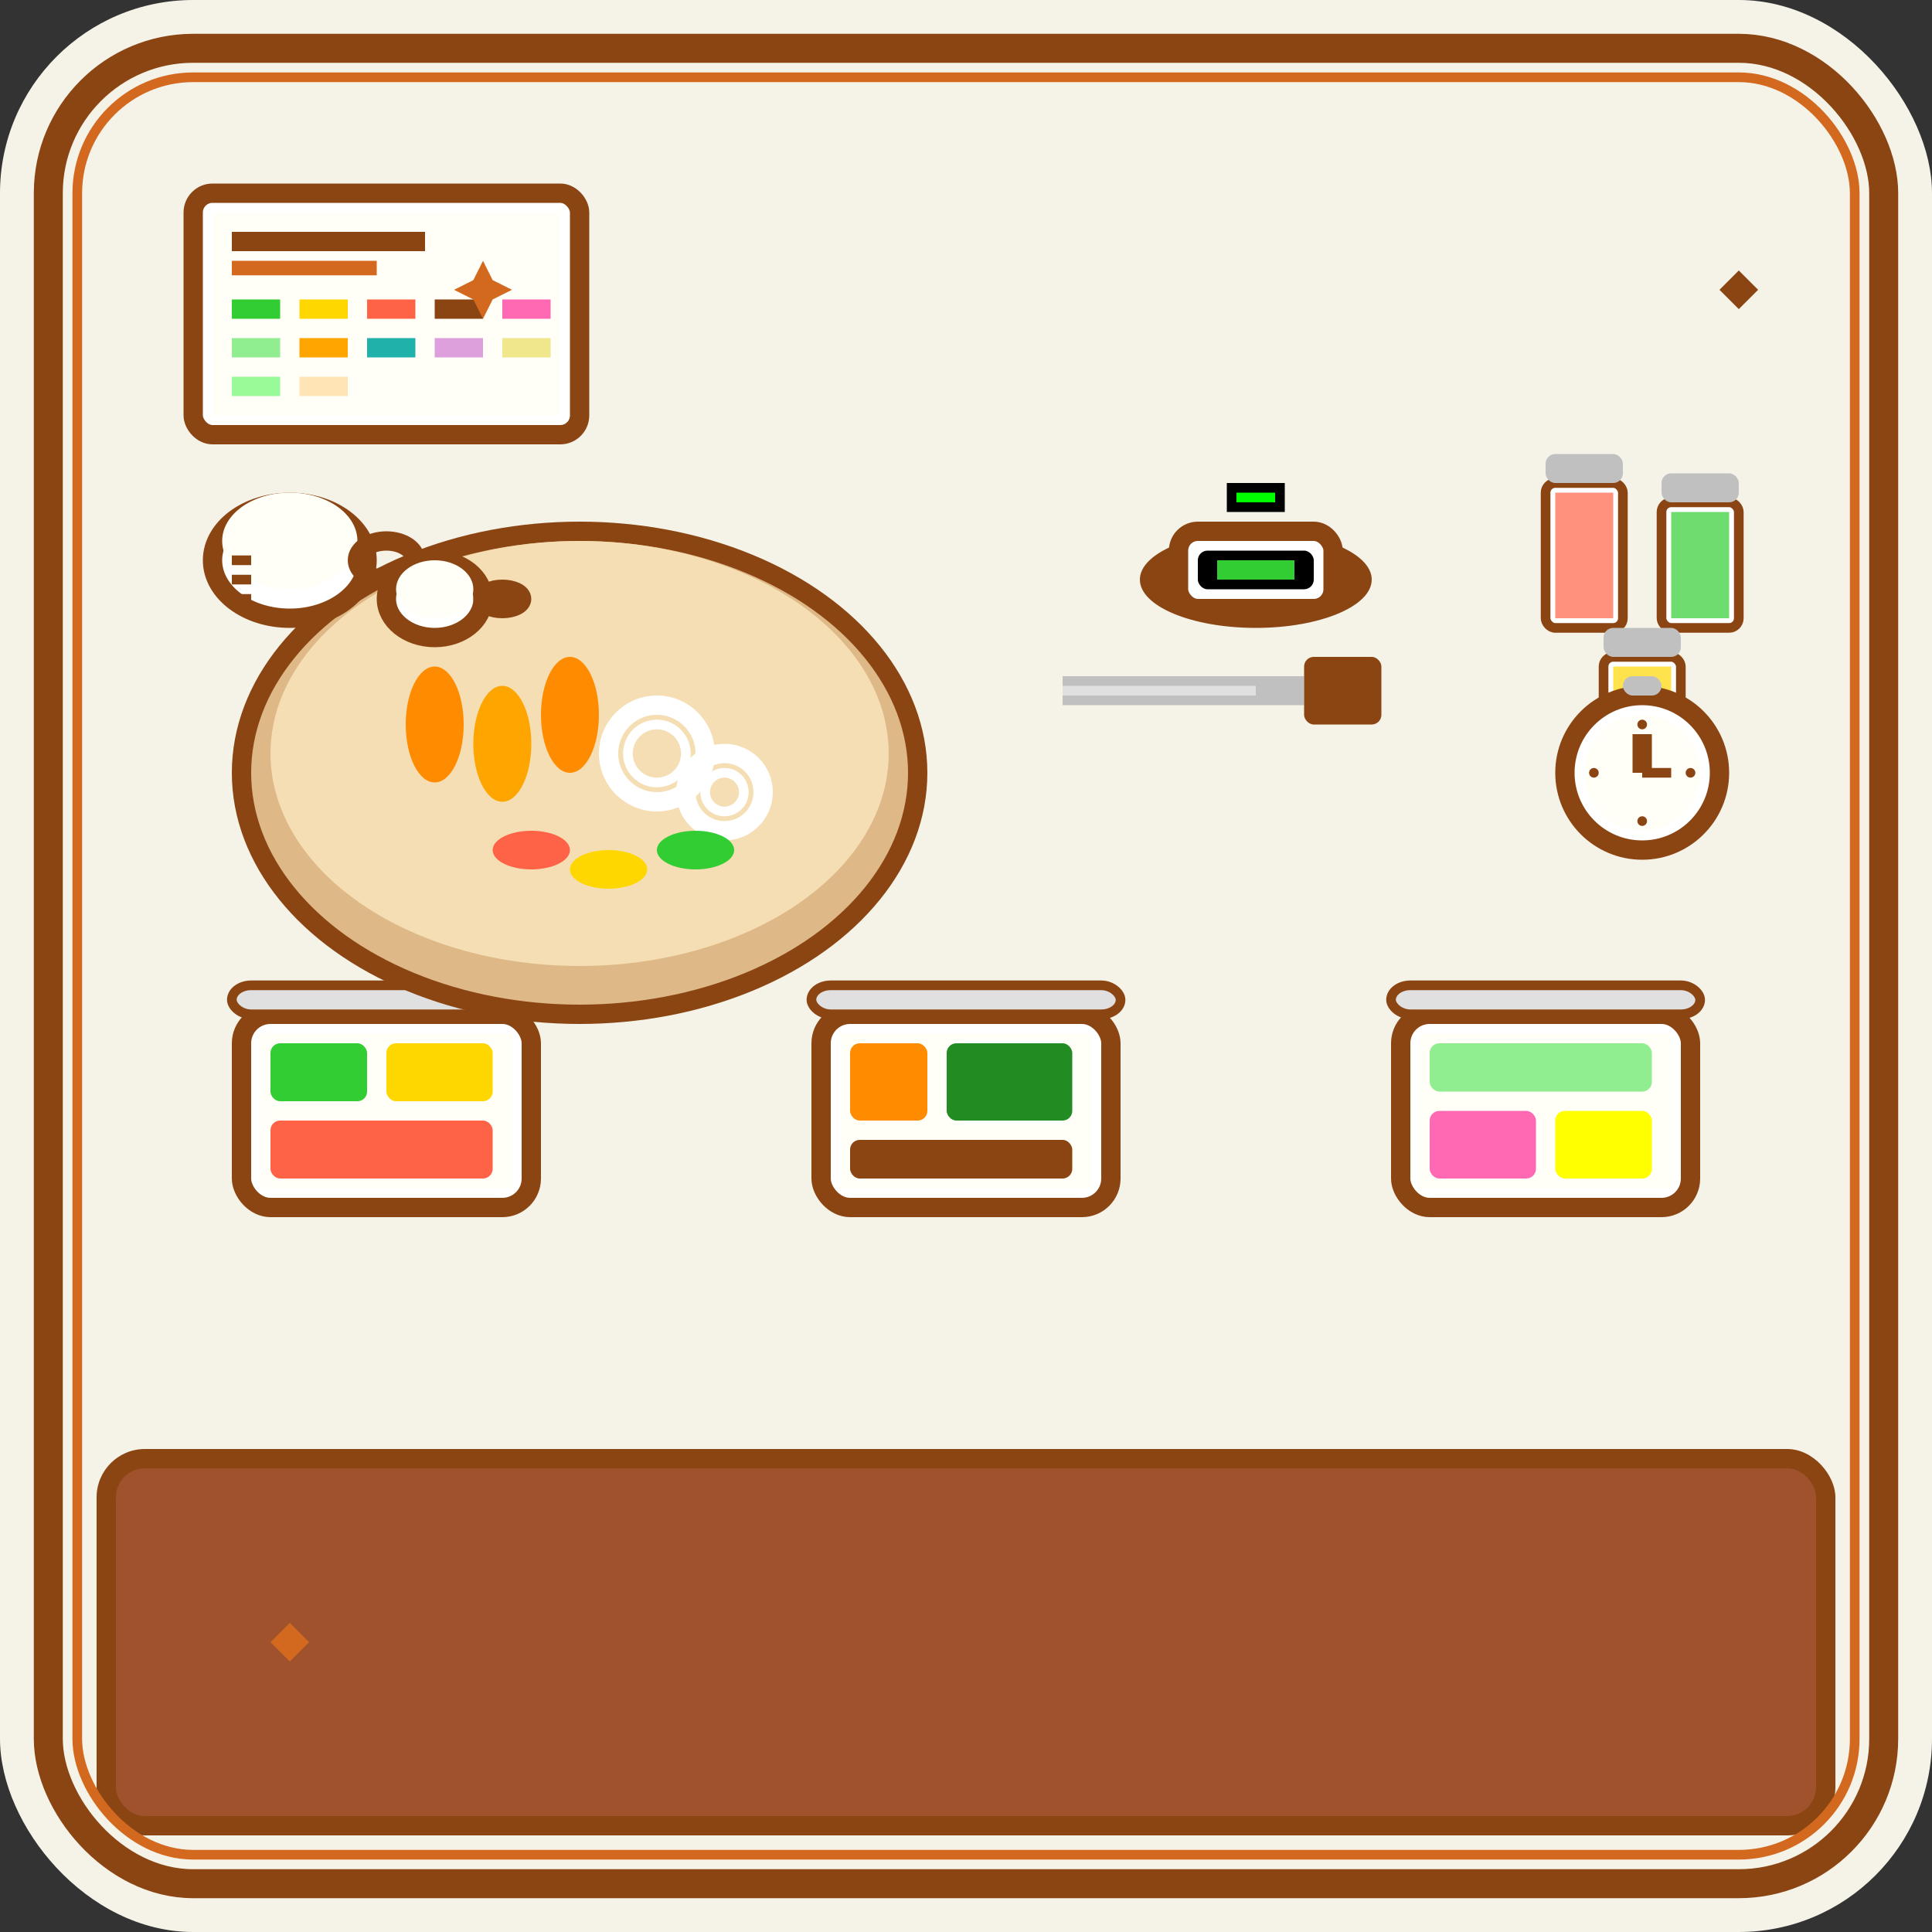 <svg width="200" height="200" viewBox="0 0 200 200" fill="none" xmlns="http://www.w3.org/2000/svg">
  <rect x="0" y="0" width="200" height="200" fill="#333333" stroke="none"/>
  <!-- Background -->
  <rect width="200" height="200" fill="#F5F2E8" rx="20"/>
  
  <!-- Kitchen counter -->
  <rect x="10" y="150" width="180" height="40" fill="#8B4513" rx="5"/>
  <rect x="12" y="152" width="176" height="36" fill="#A0522D" rx="3"/>
  
  <!-- Meal prep containers -->
  <!-- Container 1 -->
  <g transform="translate(40,120)">
    <rect x="-15" y="-15" width="30" height="20" fill="#FFFFFF" stroke="#8B4513" stroke-width="2" rx="3"/>
    <rect x="-13" y="-13" width="26" height="16" fill="#FFFEF7"/>
    
    <!-- Food sections -->
    <rect x="-12" y="-12" width="10" height="6" fill="#32CD32" rx="1"/> <!-- Broccoli -->
    <rect x="0" y="-12" width="11" height="6" fill="#FFD700" rx="1"/> <!-- Rice -->
    <rect x="-12" y="-4" width="23" height="6" fill="#FF6347" rx="1"/> <!-- Chicken -->
    
    <!-- Lid -->
    <rect x="-16" y="-18" width="32" height="3" fill="#E0E0E0" stroke="#8B4513" stroke-width="1" rx="2"/>
  </g>
  
  <!-- Container 2 -->
  <g transform="translate(100,120)">
    <rect x="-15" y="-15" width="30" height="20" fill="#FFFFFF" stroke="#8B4513" stroke-width="2" rx="3"/>
    <rect x="-13" y="-13" width="26" height="16" fill="#FFFEF7"/>
    
    <!-- Food sections -->
    <rect x="-12" y="-12" width="8" height="8" fill="#FF8C00" rx="1"/> <!-- Sweet potato -->
    <rect x="-2" y="-12" width="13" height="8" fill="#228B22" rx="1"/> <!-- Spinach -->
    <rect x="-12" y="-2" width="23" height="4" fill="#8B4513" rx="1"/> <!-- Beef -->
    
    <!-- Lid -->
    <rect x="-16" y="-18" width="32" height="3" fill="#E0E0E0" stroke="#8B4513" stroke-width="1" rx="2"/>
  </g>
  
  <!-- Container 3 -->
  <g transform="translate(160,120)">
    <rect x="-15" y="-15" width="30" height="20" fill="#FFFFFF" stroke="#8B4513" stroke-width="2" rx="3"/>
    <rect x="-13" y="-13" width="26" height="16" fill="#FFFEF7"/>
    
    <!-- Food sections -->
    <rect x="-12" y="-12" width="23" height="5" fill="#90EE90" rx="1"/> <!-- Salad -->
    <rect x="-12" y="-5" width="11" height="7" fill="#FF69B4" rx="1"/> <!-- Salmon -->
    <rect x="1" y="-5" width="10" height="7" fill="#FFFF00" rx="1"/> <!-- Quinoa -->
    
    <!-- Lid -->
    <rect x="-16" y="-18" width="32" height="3" fill="#E0E0E0" stroke="#8B4513" stroke-width="1" rx="2"/>
  </g>
  
  <!-- Cutting board -->
  <g transform="translate(60,80)">
    <ellipse cx="0" cy="0" rx="35" ry="25" fill="#DEB887" stroke="#8B4513" stroke-width="2"/>
    <ellipse cx="0" cy="-2" rx="32" ry="22" fill="#F5DEB3"/>
    
    <!-- Vegetables being chopped -->
    <!-- Carrot pieces -->
    <ellipse cx="-15" cy="-5" rx="3" ry="6" fill="#FF8C00"/>
    <ellipse cx="-8" cy="-3" rx="3" ry="6" fill="#FFA500"/>
    <ellipse cx="-1" cy="-6" rx="3" ry="6" fill="#FF8C00"/>
    
    <!-- Onion rings -->
    <circle cx="8" cy="-2" r="5" fill="none" stroke="#FFFFFF" stroke-width="2"/>
    <circle cx="8" cy="-2" r="3" fill="none" stroke="#FFFFFF" stroke-width="1"/>
    <circle cx="15" cy="2" r="4" fill="none" stroke="#FFFFFF" stroke-width="2"/>
    <circle cx="15" cy="2" r="2" fill="none" stroke="#FFFFFF" stroke-width="1"/>
    
    <!-- Pepper slices -->
    <ellipse cx="-5" cy="8" rx="4" ry="2" fill="#FF6347"/>
    <ellipse cx="3" cy="10" rx="4" ry="2" fill="#FFD700"/>
    <ellipse cx="12" cy="8" rx="4" ry="2" fill="#32CD32"/>
  </g>
  
  <!-- Knife -->
  <g transform="translate(110,70)">
    <rect x="0" y="0" width="25" height="3" fill="#C0C0C0"/>
    <rect x="25" y="-2" width="8" height="7" fill="#8B4513" rx="1"/>
    <rect x="0" y="1" width="20" height="1" fill="#E0E0E0"/>
  </g>
  
  <!-- Measuring cups -->
  <g transform="translate(30,50)">
    <!-- Large cup -->
    <ellipse cx="0" cy="8" rx="8" ry="6" fill="#FFFFFF" stroke="#8B4513" stroke-width="2"/>
    <ellipse cx="0" cy="6" rx="7" ry="5" fill="#FFFEF7"/>
    
    <!-- Handle -->
    <ellipse cx="10" cy="8" rx="3" ry="2" fill="none" stroke="#8B4513" stroke-width="2"/>
    
    <!-- Measuring marks -->
    <line x1="-6" y1="8" x2="-4" y2="8" stroke="#8B4513" stroke-width="1"/>
    <line x1="-6" y1="10" x2="-4" y2="10" stroke="#8B4513" stroke-width="1"/>
    <line x1="-6" y1="12" x2="-4" y2="12" stroke="#8B4513" stroke-width="1"/>
    
    <!-- Small cup -->
    <ellipse cx="15" cy="12" rx="5" ry="4" fill="#FFFFFF" stroke="#8B4513" stroke-width="2"/>
    <ellipse cx="15" cy="11" rx="4" ry="3" fill="#FFFEF7"/>
    <ellipse cx="22" cy="12" rx="2" ry="1" fill="none" stroke="#8B4513" stroke-width="2"/>
  </g>
  
  <!-- Spice jars -->
  <g transform="translate(160,50)">
    <!-- Jar 1 -->
    <rect x="0" y="0" width="8" height="15" fill="#FFFFFF" stroke="#8B4513" stroke-width="1" rx="1"/>
    <rect x="1" y="1" width="6" height="13" fill="#FF6347" opacity="0.7"/>
    <rect x="0" y="-3" width="8" height="3" fill="#C0C0C0" rx="1"/>
    
    <!-- Jar 2 -->
    <rect x="12" y="2" width="8" height="13" fill="#FFFFFF" stroke="#8B4513" stroke-width="1" rx="1"/>
    <rect x="13" y="3" width="6" height="11" fill="#32CD32" opacity="0.7"/>
    <rect x="12" y="-1" width="8" height="3" fill="#C0C0C0" rx="1"/>
    
    <!-- Jar 3 -->
    <rect x="6" y="18" width="8" height="12" fill="#FFFFFF" stroke="#8B4513" stroke-width="1" rx="1"/>
    <rect x="7" y="19" width="6" height="10" fill="#FFD700" opacity="0.7"/>
    <rect x="6" y="15" width="8" height="3" fill="#C0C0C0" rx="1"/>
  </g>
  
  <!-- Scale -->
  <g transform="translate(130,50)">
    <ellipse cx="0" cy="10" rx="12" ry="5" fill="#8B4513"/>
    <rect x="-8" y="5" width="16" height="8" fill="#FFFFFF" stroke="#8B4513" stroke-width="2" rx="2"/>
    <rect x="-6" y="7" width="12" height="4" fill="#000000" rx="1"/>
    <rect x="-4" y="8" width="8" height="2" fill="#32CD32"/>
    
    <!-- Digital display -->
    <rect x="-3" y="0" width="6" height="3" fill="#000000"/>
    <rect x="-2" y="1" width="4" height="1" fill="#00FF00"/>
  </g>
  
  <!-- Timer -->
  <g transform="translate(170,80)">
    <circle cx="0" cy="0" r="8" fill="#FFFFFF" stroke="#8B4513" stroke-width="2"/>
    <circle cx="0" cy="0" r="6" fill="#FFFEF7"/>
    
    <!-- Clock hands -->
    <line x1="0" y1="0" x2="0" y2="-4" stroke="#8B4513" stroke-width="2"/>
    <line x1="0" y1="0" x2="3" y2="0" stroke="#8B4513" stroke-width="1"/>
    
    <!-- Numbers -->
    <circle cx="0" cy="-5" r="0.5" fill="#8B4513"/>
    <circle cx="5" cy="0" r="0.5" fill="#8B4513"/>
    <circle cx="0" cy="5" r="0.5" fill="#8B4513"/>
    <circle cx="-5" cy="0" r="0.5" fill="#8B4513"/>
    
    <!-- Winding key -->
    <rect x="-2" y="-10" width="4" height="2" fill="#C0C0C0" rx="1"/>
  </g>
  
  <!-- Weekly planner -->
  <g transform="translate(20,20)">
    <rect x="0" y="0" width="40" height="25" fill="#FFFFFF" stroke="#8B4513" stroke-width="2" rx="2"/>
    <rect x="2" y="2" width="36" height="21" fill="#FFFEF7"/>
    
    <!-- Title -->
    <rect x="4" y="4" width="20" height="2" fill="#8B4513"/>
    <rect x="4" y="7" width="15" height="1.5" fill="#D2691E"/>
    
    <!-- Days grid -->
    <rect x="4" y="11" width="5" height="2" fill="#32CD32"/>
    <rect x="11" y="11" width="5" height="2" fill="#FFD700"/>
    <rect x="18" y="11" width="5" height="2" fill="#FF6347"/>
    <rect x="25" y="11" width="5" height="2" fill="#8B4513"/>
    <rect x="32" y="11" width="5" height="2" fill="#FF69B4"/>
    
    <rect x="4" y="15" width="5" height="2" fill="#90EE90"/>
    <rect x="11" y="15" width="5" height="2" fill="#FFA500"/>
    <rect x="18" y="15" width="5" height="2" fill="#20B2AA"/>
    <rect x="25" y="15" width="5" height="2" fill="#DDA0DD"/>
    <rect x="32" y="15" width="5" height="2" fill="#F0E68C"/>
    
    <rect x="4" y="19" width="5" height="2" fill="#98FB98"/>
    <rect x="11" y="19" width="5" height="2" fill="#FFE4B5"/>
  </g>
  
  <!-- Decorative elements -->
  <!-- Sparkles -->
  <g transform="translate(50,30)">
    <path d="M0 -3 L1 -1 L3 0 L1 1 L0 3 L-1 1 L-3 0 L-1 -1 Z" fill="#D2691E"/>
  </g>
  <g transform="translate(180,30)">
    <path d="M0 -2 L1 -1 L2 0 L1 1 L0 2 L-1 1 L-2 0 L-1 -1 Z" fill="#8B4513"/>
  </g>
  <g transform="translate(30,170)">
    <path d="M0 -2 L1 -1 L2 0 L1 1 L0 2 L-1 1 L-2 0 L-1 -1 Z" fill="#D2691E"/>
  </g>
  
  <!-- Border -->
  <rect x="5" y="5" width="190" height="190" fill="none" stroke="#8B4513" stroke-width="3" rx="15"/>
  <rect x="8" y="8" width="184" height="184" fill="none" stroke="#D2691E" stroke-width="1" rx="12"/>
</svg>
